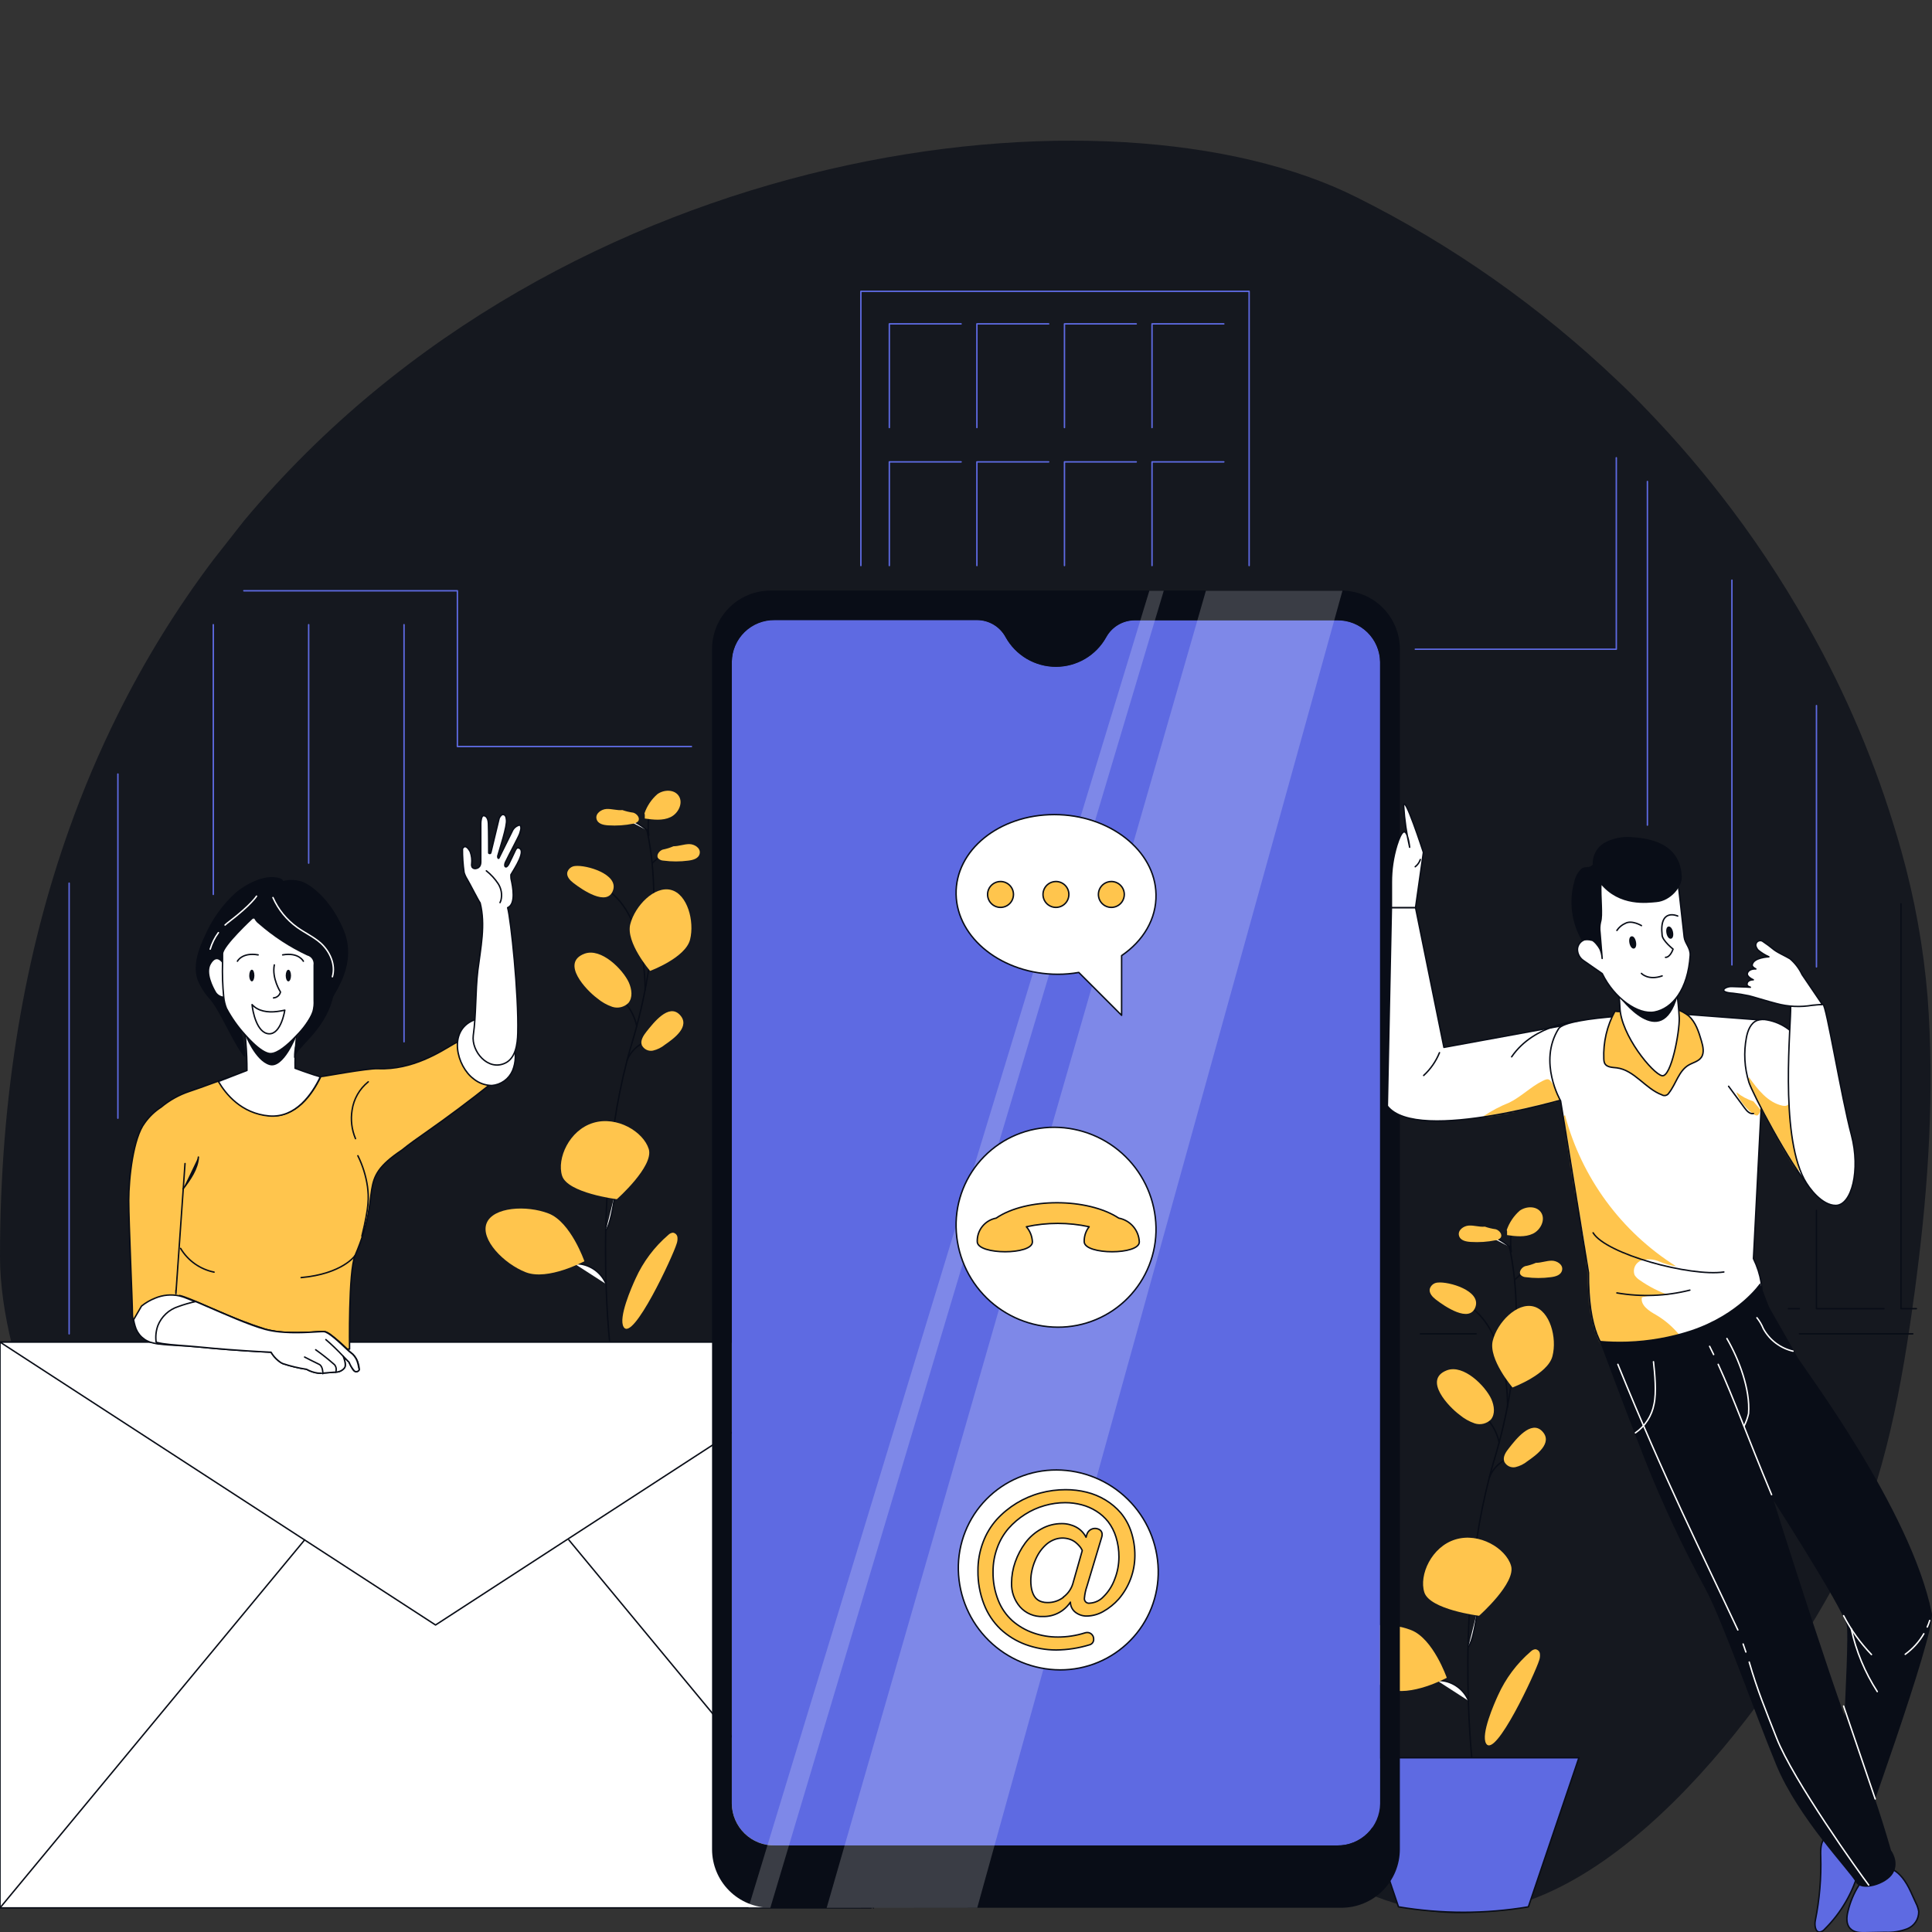 <?xml version="1.0" encoding="UTF-8"?>
<svg xmlns="http://www.w3.org/2000/svg" width="1346" height="1346" viewBox="0 0 1346 1346" fill="none">
  <rect x="0" y="0" width="1346" height="1346" fill="#333333" stroke="none"/>
  <g clip-path="url(#clip0_716_376)">
    <path opacity="0.7" d="M169.909 362.903C392.568 96.219 774.839 51.832 945.257 137.494C1011.47 170.522 1072.73 213.606 1127.05 265.367C1134.17 272.057 1141.09 278.936 1147.8 286.005C1168.77 307.745 1188.43 330.836 1206.68 355.143C1228.55 384.221 1248.28 415.017 1265.69 447.26C1290.64 493.144 1310.4 541.943 1324.57 592.661C1333.95 625.939 1340.11 660.13 1342.94 694.712C1347.8 759.636 1343.58 825.162 1335.28 889.55C1334.52 895.704 1333.69 901.859 1332.8 908.013C1332.58 909.719 1332.36 911.358 1332.1 913.131C1322.98 977.252 1310.08 1041.94 1281.26 1097.87C1249.8 1158.98 1140.05 1328.53 1021.01 1332.91C959.271 1335.22 904.742 1292.77 848.783 1262.67C759.809 1214.9 659.109 1205.54 560.92 1202.76C462.73 1199.99 363.333 1202.96 267.654 1177.34C171.975 1151.72 78.17 1092.88 29.266 995.08C12.647 961.832 0.032 913.934 0 875.602C0 762.512 17.541 663.605 48.173 577.676C57.901 550.276 69.246 523.543 82.142 497.634C101.033 459.642 123.29 423.614 148.619 390.03L169.909 362.903Z" fill="#090D17"></path>
    <path d="M1051.58 868.263V868.612C1051.58 869.184 1051.71 869.788 1051.96 870.423C1053.38 877.386 1054.44 884.417 1055.14 891.489C1055.74 897.558 1056.22 904.485 1056.35 912.206C1056.65 930.05 1055.43 947.886 1052.69 965.522C1051.99 970.161 1051.17 975.054 1050.18 979.947C1048.63 988.018 1046.72 996.47 1044.37 1005.21C1043.32 1009.27 1042.11 1013.44 1040.84 1017.63L1039.35 1022.75C1038.78 1024.81 1038.2 1026.88 1037.66 1029.1C1034.01 1043.22 1031.1 1057.51 1028.93 1071.93C1026.23 1089.88 1024.54 1107.71 1023.62 1124.58C1022.38 1147.08 1022.44 1167.86 1022.98 1184.95C1022.97 1185.24 1022.97 1185.52 1022.98 1185.81C1023.56 1203.19 1024.64 1216.82 1025.37 1224.57C1025.78 1229.12 1026.07 1231.69 1026.1 1231.85" stroke="#090D17" stroke-linecap="round" stroke-linejoin="round"></path>
    <path d="M1051.68 868.705C1046.92 864.477 1041.19 861.497 1035 860.03Z" fill="white"></path>
    <path d="M1051.68 868.705C1046.92 864.477 1041.19 861.497 1035 860.03" stroke="#090D17" stroke-linecap="round" stroke-linejoin="round"></path>
    <path d="M1055.24 891.583L1063.69 883.926" stroke="#090D17" stroke-linecap="round" stroke-linejoin="round"></path>
    <path d="M1044.46 1005.24C1044.02 1003.01 1043.36 1000.83 1042.49 998.724C1041.24 995.641 1039.54 992.761 1037.44 990.177C1035.88 988.236 1034.1 986.477 1032.14 984.935" stroke="#090D17" stroke-linecap="round" stroke-linejoin="round"></path>
    <path d="M1037.7 1029.07C1038.89 1026.1 1040.69 1023.41 1042.97 1021.17C1045.25 1018.92 1047.96 1017.16 1050.95 1016.01" stroke="#090D17" stroke-linecap="round" stroke-linejoin="round"></path>
    <path d="M1023.02 1147.27C1025.85 1143.83 1027.97 1130.84 1029.12 1123.85C1029.4 1122.2 1029.63 1120.67 1029.85 1119.75" fill="white"></path>
    <path d="M1023.02 1147.27C1025.85 1143.83 1027.97 1130.84 1029.12 1123.85C1029.4 1122.2 1029.63 1120.67 1029.85 1119.75" stroke="#090D17" stroke-linecap="round" stroke-linejoin="round"></path>
    <path d="M1001.25 1170.84C1002.19 1170.75 1003.14 1170.75 1004.08 1170.84C1008.24 1171.25 1012.22 1172.78 1015.57 1175.27C1018.93 1177.76 1021.55 1181.12 1023.15 1184.98" fill="white"></path>
    <path d="M1001.25 1170.84C1002.19 1170.75 1003.14 1170.75 1004.08 1170.84C1008.24 1171.25 1012.22 1172.78 1015.57 1175.27C1018.93 1177.76 1021.55 1181.12 1023.15 1184.98" stroke="#090D17" stroke-linecap="round" stroke-linejoin="round"></path>
    <path d="M1050.28 980.199C1050.28 980.199 1051.77 928.63 1023.46 909.915" stroke="#090D17" stroke-linecap="round" stroke-linejoin="round"></path>
    <path d="M1052.7 1090.74C1056.41 1102.78 1030.45 1125.69 1030.45 1125.69C1030.45 1125.69 996.17 1121.4 992.325 1109.39C988.48 1097.38 997.282 1077.62 1013.93 1072.54C1030.58 1067.45 1049.1 1078.7 1052.7 1090.74Z" fill="#FFC54D"></path>
    <path d="M1081.58 944.803C1078.4 957.513 1053.74 966.632 1053.74 966.632C1053.74 966.632 1036.81 946.837 1039.98 934.064C1043.16 921.291 1056.86 907.247 1068.36 910.202C1079.86 913.157 1084.88 932.03 1081.58 944.803Z" fill="#FFC54D"></path>
    <path d="M983.109 1135.67C998.519 1141.64 1007.96 1168.9 1007.96 1168.9C1007.96 1168.9 982.537 1182.6 967.158 1176.59C951.78 1170.59 935.385 1153.68 939.833 1142.4C944.281 1131.12 967.698 1129.54 983.109 1135.67Z" fill="#FFC54D"></path>
    <path d="M1016.89 985.696C1020 988.319 1023.58 990.344 1027.43 991.67C1029.37 992.296 1031.44 992.378 1033.42 991.907C1035.39 991.437 1037.21 990.431 1038.65 989.001C1041.83 985.22 1041.07 979.468 1039 974.734C1034.87 965.679 1019.68 950.268 1008.02 954.685C991.18 961.135 1009.39 980.199 1016.89 985.696Z" fill="#FFC54D"></path>
    <path d="M1051.36 1008.8C1049.13 1011.53 1046.78 1014.99 1048.02 1018.33C1048.71 1019.73 1049.85 1020.86 1051.25 1021.55C1052.65 1022.24 1054.24 1022.45 1055.78 1022.14C1058.82 1021.42 1061.67 1020.02 1064.1 1018.04C1070.04 1013.91 1082.24 1005.33 1074.46 997.168C1066.67 989.002 1055.87 1003.05 1051.36 1008.8Z" fill="#FFC54D"></path>
    <path d="M1001.63 893.552C1000.35 893.627 999.124 894.102 998.127 894.912C997.129 895.722 996.411 896.824 996.074 898.064C995.565 901.019 998.012 903.592 1000.36 905.404C1006.27 909.979 1024.03 922.244 1027.97 910.392C1031.72 899.208 1009.45 892.694 1001.63 893.552Z" fill="#FFC54D"></path>
    <path d="M1034.33 854.596C1030.68 854.946 1027.02 853.611 1023.34 853.834C1019.65 854.056 1015.61 857.011 1016.41 860.633C1017.2 864.255 1021.3 865.05 1024.67 865.241C1030.47 865.613 1036.29 865.217 1041.99 864.065C1043.34 863.937 1044.59 863.301 1045.48 862.286C1046.98 860.093 1044.62 857.17 1042.08 856.407C1039.47 856.06 1036.91 855.443 1034.42 854.564L1034.33 854.596Z" fill="#FFC54D"></path>
    <path d="M1070.11 879.793C1073.76 879.793 1077.32 878.332 1081 878.3C1084.69 878.268 1088.95 880.969 1088.34 884.655C1087.74 888.341 1083.8 889.389 1080.43 889.802C1074.67 890.565 1068.84 890.565 1063.08 889.802C1061.72 889.771 1060.42 889.213 1059.46 888.245C1057.84 886.18 1060 883.098 1062.45 882.145C1065.04 881.661 1067.57 880.883 1069.98 879.825L1070.11 879.793Z" fill="#FFC54D"></path>
    <path d="M1066.48 1150.57C1067.33 1149.69 1068.45 1149.14 1069.66 1149.01C1070.48 1149.09 1071.24 1149.45 1071.82 1150.03C1072.4 1150.61 1072.76 1151.37 1072.84 1152.19C1073.01 1153.76 1072.82 1155.35 1072.27 1156.83C1069.76 1165.19 1041.8 1225.52 1035.35 1214.69C1031.56 1208.34 1040.91 1187.08 1043.67 1181.07C1048.95 1169.36 1056.73 1158.94 1066.48 1150.57Z" fill="#FFC54D"></path>
    <path d="M1052.85 872.169C1052.85 872.169 1051.17 857.521 1054.69 856.282" stroke="#090D17" stroke-linecap="round" stroke-linejoin="round"></path>
    <path d="M1049.74 856.886C1051.54 851.713 1054.65 847.094 1058.76 843.477C1063.18 840.3 1070.26 840.046 1073.47 844.462C1077.06 849.387 1073.47 856.854 1067.98 859.491C1062.48 862.128 1056 861.334 1049.96 860.476C1049.96 859.586 1049.96 858.697 1049.96 857.807L1049.74 856.886Z" fill="#FFC54D"></path>
    <path d="M1064.8 1328.47C1034.85 1333.52 1004.26 1333.52 974.308 1328.47L939.103 1224.6H1100.01L1064.8 1328.47Z" fill="#5E6AE2" stroke="#090D17" stroke-linecap="round" stroke-linejoin="round"></path>
    <path d="M450.74 578.038V578.388C450.867 578.96 450.994 579.563 451.121 580.199C452.561 587.158 453.621 594.19 454.299 601.265C454.903 607.334 455.347 614.26 455.506 621.981C455.832 639.78 454.642 657.574 451.948 675.17C451.249 679.809 450.422 684.703 449.437 689.596C447.881 697.666 445.942 706.118 443.623 714.856C442.543 718.923 441.367 723.085 440.096 727.279C439.588 728.995 439.079 730.679 438.603 732.395C438.126 734.111 437.427 736.525 436.887 738.75C433.237 752.866 430.321 767.162 428.149 781.581C425.448 799.533 423.796 817.358 422.875 834.23C421.635 856.726 421.667 877.506 422.239 894.6V895.458C422.843 912.838 423.891 926.469 424.654 934.253C425.035 938.765 425.353 941.339 425.353 941.498" stroke="#090D17" stroke-linecap="round" stroke-linejoin="round"></path>
    <path d="M450.805 578.484C448.525 576.488 446.032 574.751 443.37 573.305C440.435 571.758 437.318 570.584 434.092 569.81" fill="white"></path>
    <path d="M450.805 578.484C448.525 576.488 446.032 574.751 443.37 573.305C440.435 571.758 437.318 570.584 434.092 569.81" stroke="#090D17" stroke-linecap="round" stroke-linejoin="round"></path>
    <path d="M454.363 601.363L462.846 593.705" stroke="#090D17" stroke-linecap="round" stroke-linejoin="round"></path>
    <path d="M443.624 715.017C443.17 712.786 442.5 710.605 441.622 708.504C440.369 705.421 438.667 702.54 436.57 699.957C435.004 698.015 433.224 696.256 431.264 694.714" stroke="#090D17" stroke-linecap="round" stroke-linejoin="round"></path>
    <path d="M436.854 738.719C438.04 735.75 439.826 733.057 442.101 730.81C444.375 728.563 447.089 726.81 450.072 725.66" stroke="#090D17" stroke-linecap="round" stroke-linejoin="round"></path>
    <path d="M422.144 857.044C424.972 853.613 427.132 840.617 428.276 833.627C428.531 831.975 428.785 830.45 428.975 829.528" fill="white"></path>
    <path d="M422.144 857.044C424.972 853.613 427.132 840.617 428.276 833.627C428.531 831.975 428.785 830.45 428.975 829.528" stroke="#090D17" stroke-linecap="round" stroke-linejoin="round"></path>
    <path d="M400.378 880.494C401.329 880.399 402.287 880.399 403.238 880.494C407.397 880.909 411.365 882.443 414.722 884.932C418.079 887.422 420.698 890.774 422.302 894.634" fill="white"></path>
    <path d="M400.378 880.494C401.329 880.399 402.287 880.399 403.238 880.494C407.397 880.909 411.365 882.443 414.722 884.932C418.079 887.422 420.698 890.774 422.302 894.634" stroke="#090D17" stroke-linecap="round" stroke-linejoin="round"></path>
    <path d="M449.406 689.851C449.406 689.851 450.932 638.282 422.589 619.567" stroke="#090D17" stroke-linecap="round" stroke-linejoin="round"></path>
    <path d="M451.98 800.519C455.666 812.561 429.739 835.47 429.739 835.47C429.739 835.47 395.423 831.18 391.61 819.17C387.797 807.159 396.599 787.396 413.216 782.312C429.834 777.229 448.263 788.508 451.98 800.519Z" fill="#FFC54D"></path>
    <path d="M480.767 654.584C477.589 667.293 452.933 676.412 452.933 676.412C452.933 676.412 435.807 656.617 439.111 643.844C442.416 631.071 455.951 617.027 467.453 619.982C478.956 622.937 483.944 641.811 480.767 654.584Z" fill="#FFC54D"></path>
    <path d="M382.268 845.448C397.679 851.453 407.147 878.683 407.147 878.683C407.147 878.683 381.728 892.378 366.318 886.373C350.908 880.368 334.544 863.464 339.024 852.184C343.504 840.904 366.826 839.443 382.268 845.448Z" fill="#FFC54D"></path>
    <path d="M416.043 695.475C419.151 698.097 422.717 700.122 426.56 701.449C428.495 702.075 430.564 702.157 432.543 701.687C434.521 701.216 436.331 700.21 437.777 698.78C440.954 694.999 440.191 689.248 438.126 684.514C433.995 675.458 418.839 660.048 407.147 664.464C390.338 670.851 408.513 689.915 416.043 695.475Z" fill="#FFC54D"></path>
    <path d="M450.486 718.607C448.293 721.34 445.942 724.962 447.15 728.139C447.841 729.541 448.976 730.675 450.378 731.364C451.78 732.054 453.371 732.26 454.902 731.952C457.952 731.235 460.799 729.833 463.227 727.853C469.169 723.755 481.37 715.144 473.585 706.978C465.801 698.812 455.157 712.824 450.486 718.607Z" fill="#FFC54D"></path>
    <path d="M400.761 603.331C399.48 603.411 398.256 603.888 397.259 604.697C396.262 605.506 395.543 606.606 395.201 607.843C394.693 610.798 397.139 613.372 399.522 615.183C405.432 619.758 423.162 632.023 427.134 620.171C430.851 608.987 408.609 602.473 400.761 603.331Z" fill="#FFC54D"></path>
    <path d="M433.456 564.376C429.802 564.725 426.148 563.391 422.494 563.613C418.84 563.835 414.741 566.79 415.567 570.413C416.393 574.035 420.429 574.829 423.828 575.02C429.617 575.392 435.429 574.997 441.113 573.844C442.472 573.718 443.731 573.082 444.64 572.065C446.102 569.872 443.751 566.949 441.24 566.187C438.62 565.841 436.044 565.223 433.551 564.344L433.456 564.376Z" fill="#FFC54D"></path>
    <path d="M469.233 589.573C472.919 589.573 476.478 588.111 480.132 588.079C483.786 588.048 488.075 590.748 487.503 594.434C486.931 598.12 482.928 599.168 479.56 599.582C473.802 600.344 467.969 600.344 462.211 599.582C460.848 599.55 459.55 598.992 458.589 598.025C456.969 595.959 459.129 592.877 461.608 591.924C464.196 591.431 466.721 590.653 469.138 589.605L469.233 589.573Z" fill="#FFC54D"></path>
    <path d="M465.611 860.349C466.456 859.475 467.58 858.924 468.788 858.792C469.598 858.887 470.352 859.252 470.929 859.828C471.506 860.405 471.871 861.159 471.965 861.969C472.13 863.542 471.923 865.13 471.362 866.608C468.883 874.965 440.891 935.303 434.472 924.468C430.66 918.113 440.001 896.857 442.765 890.852C448.05 879.131 455.849 868.717 465.611 860.349Z" fill="#FFC54D"></path>
    <path d="M451.979 582.01C451.979 582.01 450.295 567.362 453.853 566.123" stroke="#090D17" stroke-linecap="round" stroke-linejoin="round"></path>
    <path d="M448.993 566.665C450.771 561.48 453.884 556.856 458.017 553.256C462.433 550.079 469.487 549.825 472.696 554.241C476.287 559.166 472.696 566.633 467.199 569.27C461.703 571.908 455.253 571.113 449.216 570.255C449.216 569.366 449.216 568.476 449.216 567.586L448.993 566.665Z" fill="#FFC54D"></path>
    <path d="M48.166 929.266V615.31" stroke="#5E6AE2" stroke-linecap="round" stroke-linejoin="round"></path>
    <path d="M1028.39 929.265H989.59" stroke="#090D17" stroke-linecap="round" stroke-linejoin="round"></path>
    <path d="M1332.62 929.265H1253.6" stroke="#090D17" stroke-linecap="round" stroke-linejoin="round"></path>
    <path d="M986.031 452.309H1126.06V318.923" stroke="#5E6AE2" stroke-linecap="round" stroke-linejoin="round"></path>
    <path d="M169.892 411.576H318.657V520.083H481.72" stroke="#5E6AE2" stroke-linecap="round" stroke-linejoin="round"></path>
    <path d="M82.132 779.038V539.273" stroke="#5E6AE2" stroke-linecap="round" stroke-linejoin="round"></path>
    <path d="M148.603 435.215V623.125" stroke="#5E6AE2" stroke-linecap="round" stroke-linejoin="round"></path>
    <path d="M215.042 435.215V601.328" stroke="#5E6AE2" stroke-linecap="round" stroke-linejoin="round"></path>
    <path d="M281.482 435.215V725.786" stroke="#5E6AE2" stroke-linecap="round" stroke-linejoin="round"></path>
    <path d="M599.759 394.005V202.949H870.249V394.005" stroke="#5E6AE2" stroke-linecap="round" stroke-linejoin="round"></path>
    <path d="M619.584 297.855V225.634H669.596" stroke="#5E6AE2" stroke-linecap="round" stroke-linejoin="round"></path>
    <path d="M680.59 297.855V225.634H730.602" stroke="#5E6AE2" stroke-linecap="round" stroke-linejoin="round"></path>
    <path d="M741.597 297.855V225.634H791.609" stroke="#5E6AE2" stroke-linecap="round" stroke-linejoin="round"></path>
    <path d="M802.602 297.855V225.634H852.613" stroke="#5E6AE2" stroke-linecap="round" stroke-linejoin="round"></path>
    <path d="M619.584 394.005V321.783H669.596" stroke="#5E6AE2" stroke-linecap="round" stroke-linejoin="round"></path>
    <path d="M680.59 394.005V321.783H730.602" stroke="#5E6AE2" stroke-linecap="round" stroke-linejoin="round"></path>
    <path d="M741.597 394.005V321.783H791.609" stroke="#5E6AE2" stroke-linecap="round" stroke-linejoin="round"></path>
    <path d="M802.602 394.005V321.783H852.613" stroke="#5E6AE2" stroke-linecap="round" stroke-linejoin="round"></path>
    <path d="M1147.73 335.446V574.861" stroke="#5E6AE2" stroke-linecap="round" stroke-linejoin="round"></path>
    <path d="M1245.94 911.727H1253.6" stroke="#090D17" stroke-linecap="round" stroke-linejoin="round"></path>
    <path d="M1206.6 404.203V672.246" stroke="#5E6AE2" stroke-linecap="round" stroke-linejoin="round"></path>
    <path d="M1265.51 843.285V911.726H1312.51" stroke="#090D17" stroke-linecap="round" stroke-linejoin="round"></path>
    <path d="M1265.51 491.581V673.613" stroke="#5E6AE2" stroke-linecap="round" stroke-linejoin="round"></path>
    <path d="M1324.39 629.7V911.724H1335.1" stroke="#090D17" stroke-linecap="round" stroke-linejoin="round"></path>
    <path d="M606.878 935.017H0V1329.2H606.878V935.017Z" fill="white" stroke="#090D17" stroke-linecap="round" stroke-linejoin="round"></path>
    <path d="M0 935.017L303.439 1132.11L606.878 935.017H0Z" fill="white" stroke="#090D17" stroke-linecap="round" stroke-linejoin="round"></path>
    <path d="M212.217 1072.85L0 1329.2" stroke="#090D17" stroke-linecap="round" stroke-linejoin="round"></path>
    <path d="M396.314 1072.85L608.531 1329.2" stroke="#090D17" stroke-linecap="round" stroke-linejoin="round"></path>
    <path d="M931.638 432.041H790.562C786.499 432.046 782.511 433.139 779.014 435.206C775.516 437.274 772.635 440.24 770.672 443.798C767.205 450.054 762.127 455.269 755.964 458.9C749.801 462.531 742.778 464.446 735.625 464.446C728.473 464.446 721.45 462.531 715.287 458.9C709.124 455.269 704.046 450.054 700.579 443.798C698.631 440.194 695.746 437.185 692.227 435.087C688.709 432.99 684.689 431.882 680.593 431.882H539.677C535.809 431.832 531.969 432.544 528.376 433.978C524.783 435.412 521.508 437.539 518.737 440.239C515.967 442.939 513.755 446.158 512.229 449.712C510.702 453.267 509.891 457.087 509.841 460.955V1256.63C509.95 1264.44 513.153 1271.89 518.746 1277.34C524.34 1282.79 531.867 1285.8 539.677 1285.71H931.638C939.45 1285.8 946.981 1282.79 952.579 1277.34C958.178 1271.89 961.388 1264.45 961.505 1256.63V461.114C961.396 453.299 958.189 445.847 952.589 440.396C946.988 434.944 939.453 431.939 931.638 432.041Z" fill="#5E6AE2"></path>
    <path d="M975.263 452.31C975.279 446.95 974.238 441.64 972.199 436.683C970.159 431.726 967.161 427.221 963.377 423.425C959.593 419.629 955.097 416.617 950.146 414.562C945.196 412.507 939.889 411.449 934.529 411.449H536.817C531.469 411.445 526.173 412.495 521.231 414.538C516.289 416.582 511.799 419.579 508.016 423.359C504.233 427.139 501.232 431.628 499.184 436.568C497.137 441.508 496.083 446.804 496.083 452.151V1288.4C496.083 1299.2 500.371 1309.55 508.004 1317.19C515.637 1324.82 525.99 1329.11 536.785 1329.11H934.529C945.327 1329.11 955.683 1324.82 963.321 1317.19C970.959 1309.55 975.254 1299.2 975.263 1288.4V452.31ZM961.505 1256.63C961.387 1264.44 958.178 1271.89 952.579 1277.34C946.981 1282.79 939.45 1285.8 931.637 1285.7H539.677C531.867 1285.8 524.34 1282.79 518.746 1277.34C513.152 1271.89 509.95 1264.44 509.841 1256.63V461.112C509.891 457.244 510.702 453.423 512.228 449.869C513.755 446.314 515.966 443.095 518.737 440.395C521.507 437.695 524.783 435.568 528.376 434.134C531.968 432.7 535.808 431.988 539.677 432.039H680.657C684.749 432.037 688.765 433.145 692.278 435.242C695.791 437.34 698.671 440.351 700.611 443.954C704.077 450.21 709.156 455.425 715.319 459.056C721.481 462.687 728.504 464.602 735.657 464.602C742.81 464.602 749.832 462.687 755.995 459.056C762.158 455.425 767.237 450.21 770.703 443.954C772.662 440.392 775.541 437.422 779.04 435.354C782.539 433.286 786.529 432.196 790.594 432.197H931.669C935.537 432.147 939.377 432.859 942.97 434.293C946.563 435.727 949.838 437.854 952.609 440.554C955.379 443.254 957.591 446.473 959.117 450.027C960.644 453.582 961.455 457.402 961.505 461.27V1256.63Z" fill="#090D17"></path>
    <path opacity="0.2" d="M840.129 411.576L575.93 1329.17L680.847 1329.07L935.259 411.576H840.129Z" fill="white"></path>
    <path opacity="0.2" d="M800.73 411.576L521.407 1329.2L536.69 1329.11L810.771 411.576H800.73Z" fill="white"></path>
    <path d="M806.925 1093.73C807.12 1102.82 805.493 1111.87 802.14 1120.32C798.786 1128.78 793.775 1136.48 787.4 1142.97C781.025 1149.46 773.416 1154.61 765.02 1158.12C756.625 1161.62 747.613 1163.41 738.516 1163.38C719.953 1163.31 702.154 1155.98 688.916 1142.97C675.678 1129.96 668.05 1112.29 667.661 1093.73C667.47 1084.64 669.1 1075.6 672.455 1067.14C675.81 1058.69 680.822 1050.99 687.197 1044.51C693.571 1038.02 701.179 1032.87 709.572 1029.37C717.966 1025.87 726.975 1024.08 736.069 1024.11C754.629 1024.17 772.429 1031.49 785.667 1044.5C798.906 1057.51 806.535 1075.17 806.925 1093.73Z" fill="white" stroke="#090D17" stroke-linecap="round" stroke-linejoin="round"></path>
    <path d="M714.464 1145.71C707.997 1143.32 702.068 1139.67 697.021 1134.97C691.932 1130.08 687.993 1124.12 685.487 1117.53C682.631 1110.13 681.218 1102.26 681.324 1094.33C681.285 1087.57 682.48 1080.86 684.851 1074.54C687.007 1068.69 690.24 1063.3 694.383 1058.65C702.551 1049.71 713.101 1043.3 724.791 1040.16C730.53 1038.61 736.449 1037.83 742.394 1037.84C747.329 1037.81 752.249 1038.4 757.041 1039.58C761.666 1040.72 766.09 1042.55 770.164 1045.02C774.197 1047.44 777.813 1050.5 780.872 1054.07C784.059 1057.93 786.495 1062.35 788.052 1067.1C789.834 1072.52 790.714 1078.2 790.658 1083.91C790.591 1094.94 786.617 1105.59 779.442 1113.97C776.356 1117.46 772.704 1120.42 768.639 1122.7C765.133 1124.72 761.177 1125.81 757.137 1125.88C754.347 1125.92 751.622 1125.04 749.384 1123.37C748.26 1122.54 747.345 1121.46 746.711 1120.21C746.077 1118.97 745.741 1117.59 745.73 1116.19C743.645 1119.36 740.784 1121.94 737.42 1123.69C734.055 1125.45 730.298 1126.31 726.507 1126.2C723.524 1126.33 720.549 1125.8 717.8 1124.63C715.051 1123.47 712.598 1121.7 710.62 1119.46C706.653 1114.85 704.556 1108.92 704.742 1102.85C704.768 1097.84 705.638 1092.88 707.315 1088.17C708.985 1083.42 711.352 1078.94 714.337 1074.88C717.313 1070.9 721.104 1067.6 725.458 1065.19C729.81 1062.74 734.727 1061.46 739.725 1061.48C743.199 1061.44 746.628 1062.27 749.702 1063.89C752.686 1065.48 755.105 1067.96 756.628 1070.98L757.264 1068.85C757.77 1067.36 758.848 1066.13 760.26 1065.43C761.672 1064.73 763.302 1064.63 764.794 1065.13C765.371 1065.33 765.917 1065.6 766.414 1065.96C766.888 1066.33 767.265 1066.82 767.514 1067.37C767.762 1067.92 767.876 1068.53 767.844 1069.13C767.845 1069.73 767.749 1070.32 767.558 1070.88L757.264 1105.13C756.356 1107.74 755.769 1110.45 755.516 1113.2C755.421 1113.72 755.454 1114.25 755.613 1114.74C755.771 1115.24 756.049 1115.69 756.423 1116.06C756.797 1116.42 757.254 1116.69 757.756 1116.83C758.257 1116.98 758.786 1117 759.297 1116.89C762.94 1116.66 766.354 1115.03 768.829 1112.35C772.262 1108.95 774.899 1104.84 776.55 1100.3C778.522 1095.35 779.536 1090.07 779.537 1084.73C779.579 1080.04 778.893 1075.37 777.504 1070.88C776.336 1067.01 774.485 1063.39 772.038 1060.17C769.722 1057.25 766.916 1054.74 763.745 1052.77C760.585 1050.78 757.133 1049.29 753.514 1048.35C749.802 1047.38 745.978 1046.89 742.139 1046.89C737.27 1046.9 732.426 1047.58 727.746 1048.93C722.926 1050.29 718.334 1052.36 714.115 1055.06C709.862 1057.74 706.01 1061.02 702.676 1064.78C699.242 1068.75 696.571 1073.31 694.796 1078.25C692.801 1083.63 691.799 1089.33 691.841 1095.06C691.737 1101.85 692.968 1108.6 695.464 1114.92C697.616 1120.39 701.01 1125.28 705.377 1129.22C709.597 1132.88 714.469 1135.72 719.739 1137.57C725.299 1139.54 731.158 1140.53 737.056 1140.5C743.359 1140.5 749.625 1139.54 755.643 1137.67C756.244 1137.45 756.879 1137.35 757.518 1137.35C758.114 1137.34 758.705 1137.46 759.253 1137.7C759.8 1137.93 760.292 1138.28 760.695 1138.72C761.101 1139.14 761.419 1139.64 761.631 1140.18C761.844 1140.73 761.947 1141.31 761.934 1141.9C762.011 1142.82 761.75 1143.74 761.202 1144.49C760.653 1145.23 759.852 1145.76 758.948 1145.96C751.449 1148.26 743.658 1149.45 735.816 1149.52C728.531 1149.51 721.303 1148.22 714.464 1145.71ZM740.71 1112.76C743.851 1110.5 746.18 1107.29 747.35 1103.61L753.991 1080.25L753.546 1079.3C753.133 1078.54 752.632 1077.82 752.053 1077.17C751.256 1076.25 750.385 1075.4 749.447 1074.63C748.257 1073.68 746.914 1072.94 745.476 1072.44C741.715 1071.13 737.599 1071.27 733.942 1072.85C731.938 1073.7 730.099 1074.89 728.508 1076.38C726.855 1077.92 725.384 1079.65 724.124 1081.53C722.862 1083.48 721.797 1085.56 720.946 1087.72C720.053 1089.89 719.362 1092.13 718.881 1094.43C718.401 1096.61 718.156 1098.83 718.15 1101.07C718.122 1102.5 718.207 1103.93 718.404 1105.36C718.551 1106.62 718.828 1107.87 719.23 1109.07C719.579 1110.2 720.081 1111.27 720.724 1112.25C721.299 1113.14 722.031 1113.91 722.884 1114.54C723.794 1115.2 724.817 1115.68 725.903 1115.97C727.171 1116.34 728.49 1116.51 729.811 1116.48C733.786 1116.53 737.665 1115.25 740.837 1112.85L740.71 1112.76Z" fill="#FFC54D" stroke="#090D17" stroke-linecap="round" stroke-linejoin="round"></path>
    <path d="M805.369 855.011C805.559 864.104 803.929 873.143 800.574 881.596C797.219 890.049 792.207 897.746 785.832 904.233C779.458 910.72 771.85 915.866 763.457 919.368C755.063 922.871 746.054 924.659 736.96 924.627C718.4 924.565 700.601 917.249 687.362 904.242C674.123 891.234 666.494 873.566 666.104 855.011C665.905 845.914 667.529 836.87 670.88 828.411C674.232 819.952 679.244 812.25 685.619 805.759C691.995 799.268 699.606 794.119 708.003 790.616C716.401 787.113 725.414 785.327 734.513 785.363C753.075 785.433 770.875 792.756 784.113 805.769C797.351 818.781 804.979 836.452 805.369 855.011Z" fill="white" stroke="#090D17" stroke-linecap="round" stroke-linejoin="round"></path>
    <path d="M779.441 848.654C757.612 834.356 714.813 834.356 694.001 848.654C690.195 849.368 686.772 851.426 684.357 854.453C681.942 857.481 680.696 861.275 680.847 865.145C681.164 874.391 719.579 874.391 719.261 865.145C719.074 861.279 717.597 857.588 715.067 854.659C729.474 851.546 744.38 851.546 758.788 854.659C756.443 857.64 755.227 861.354 755.356 865.145C755.674 874.391 794.088 874.391 793.739 865.145C793.558 861.188 792.049 857.408 789.454 854.416C786.859 851.424 783.331 849.394 779.441 848.654Z" fill="#FFC54D" stroke="#090D17" stroke-linecap="round" stroke-linejoin="round"></path>
    <path d="M805.369 623.126C805.75 640.252 796.409 655.566 781.411 665.766V707.358L751.576 677.49C746.752 678.353 741.86 678.778 736.96 678.761C698.514 678.761 666.772 653.851 666.104 623.126C665.437 592.4 696.035 567.521 734.513 567.521C772.991 567.521 804.86 592.559 805.369 623.126Z" fill="white" stroke="#090D17" stroke-linecap="round" stroke-linejoin="round"></path>
    <path d="M706.076 623.126C706.082 624.912 705.558 626.66 704.57 628.148C703.583 629.636 702.176 630.797 700.527 631.485C698.879 632.173 697.064 632.356 695.311 632.012C693.559 631.667 691.948 630.81 690.683 629.55C689.417 628.289 688.555 626.681 688.204 624.93C687.853 623.178 688.03 621.362 688.712 619.712C689.394 618.061 690.551 616.65 692.035 615.657C693.52 614.664 695.266 614.134 697.052 614.134C699.44 614.134 701.73 615.08 703.422 616.766C705.113 618.451 706.067 620.738 706.076 623.126Z" fill="#FFC54D" stroke="#090D17" stroke-linecap="round" stroke-linejoin="round"></path>
    <path d="M744.681 623.126C744.687 624.912 744.163 626.66 743.175 628.148C742.188 629.636 740.781 630.797 739.132 631.485C737.484 632.173 735.669 632.356 733.916 632.012C732.164 631.667 730.553 630.81 729.288 629.55C728.022 628.289 727.16 626.681 726.809 624.93C726.458 623.178 726.635 621.362 727.317 619.712C727.999 618.061 729.156 616.65 730.64 615.657C732.125 614.664 733.871 614.134 735.657 614.134C738.045 614.134 740.335 615.08 742.027 616.766C743.718 618.451 744.672 620.738 744.681 623.126Z" fill="#FFC54D" stroke="#090D17" stroke-linecap="round" stroke-linejoin="round"></path>
    <path d="M783.285 623.126C783.291 624.912 782.768 626.66 781.78 628.148C780.792 629.636 779.385 630.797 777.737 631.485C776.088 632.173 774.273 632.356 772.521 632.012C770.768 631.667 769.157 630.81 767.892 629.55C766.627 628.289 765.764 626.681 765.414 624.93C765.063 623.178 765.24 621.362 765.922 619.712C766.604 618.061 767.76 616.65 769.245 615.657C770.729 614.664 772.475 614.134 774.261 614.134C776.649 614.134 778.94 615.08 780.631 616.766C782.322 618.451 783.277 620.738 783.285 623.126Z" fill="#FFC54D" stroke="#090D17" stroke-linecap="round" stroke-linejoin="round"></path>
    <path d="M346.682 749.933C345.554 752.032 343.928 753.821 341.947 755.144C327.289 766.837 312.292 778.053 296.956 788.793C291.332 792.733 285.486 796.8 280.052 801.216C247.389 823.077 267.343 828.414 247.389 874.677C242.686 885.734 243.544 939.909 243.544 939.909H241.924C238.099 936.134 234.034 932.61 229.754 929.36C229.163 928.961 228.548 928.601 227.912 928.279C227.315 927.972 226.67 927.768 226.005 927.676C222.828 927.485 210.722 928.947 198.489 928.152L195.312 927.898C193.532 927.707 191.785 927.485 190.037 927.167C188.29 926.849 186.606 926.5 184.985 926.055C173.376 922.333 161.993 917.941 150.892 912.901L145.363 910.518L142.631 909.342L140.153 908.262L138.373 907.499L136.657 906.769C133.766 905.561 131.065 904.449 128.587 903.591C127.451 903.184 126.295 902.834 125.124 902.543C125.124 905.148 124.71 907.817 124.361 910.422C122.836 922.846 119.436 934.316 113.367 935.841C113.242 935.874 113.111 935.874 112.986 935.841C112.451 935.941 111.909 935.995 111.365 936H110.889C109.544 935.973 108.214 935.726 106.949 935.269C101.441 932.919 96.94 928.699 94.239 923.354C93.033 921.101 92.359 918.601 92.269 916.046C92.269 906.8 89.696 852.245 89.696 836.358C89.696 820.471 92.873 792.669 100.785 782.343C103.877 777.964 107.782 774.221 112.287 771.317C118.084 766.485 124.733 762.778 131.891 760.387C140.343 757.623 159.249 750.569 172.435 745.58L152.512 753.27C157.565 761.912 168.399 775.511 187.94 777.259C206.305 778.816 217.68 762.198 223.495 750.06C224.003 750.251 255.968 744.182 263.371 744.532C287.487 745.58 307.155 732.521 316.052 727.342C318.735 725.739 321.747 724.763 324.861 724.486C327.974 724.21 331.11 724.641 334.034 725.747C336.958 726.853 339.594 728.606 341.746 730.874C343.898 733.141 345.509 735.866 346.459 738.844V739.13C347.849 742.583 347.929 746.426 346.682 749.933Z" fill="#FFC54D" stroke="#090D17" stroke-linecap="round" stroke-linejoin="round"></path>
    <path d="M223.146 750.253L221.684 749.744" stroke="#090D17" stroke-linecap="round" stroke-linejoin="round"></path>
    <path d="M250.249 953.891C250.264 954.018 250.264 954.146 250.249 954.272C250.12 954.58 249.923 954.854 249.674 955.075C249.425 955.296 249.129 955.458 248.809 955.549C248.489 955.641 248.152 955.659 247.824 955.603C247.496 955.547 247.184 955.418 246.912 955.226C245.451 954.4 243.195 949.093 243.195 949.093L240.685 946.488L239.032 944.74C239.287 945.376 241.288 950.237 240.24 952.493C240.187 952.648 240.1 952.789 239.986 952.906C239.284 953.844 238.372 954.606 237.324 955.13C236.276 955.654 235.12 955.926 233.949 955.925C232.582 955.925 228.579 956.401 225.084 956.624H224.703C223.644 956.683 222.583 956.683 221.525 956.624C218.704 956.261 215.983 955.343 213.518 953.923C207.929 953.102 202.421 951.794 197.059 950.015L196.106 949.506L195.248 948.998C194.684 948.657 194.162 948.252 193.691 947.791C191.755 946.177 190.111 944.242 188.83 942.071C188.83 942.071 175.93 941.531 158.613 940.197C152.258 939.72 145.395 939.116 138.278 938.417C127.348 937.305 118.324 937.369 111.239 936.384H110.73C109.332 936.193 108.029 935.939 106.79 935.653C103.766 935.062 100.97 933.631 98.722 931.523C96.474 929.416 94.865 926.718 94.081 923.738C93.665 922.328 93.325 920.896 93.064 919.448L98.593 909.916C101.474 907.605 104.688 905.741 108.125 904.388C113.457 902.157 119.346 901.613 124.997 902.831C126.168 903.122 127.324 903.472 128.46 903.879C130.938 904.833 133.639 905.945 136.53 907.057L138.278 907.787L140.057 908.55L142.536 909.63C156.675 915.477 173.547 923.007 184.826 926.185C188.214 927.072 191.667 927.688 195.153 928.027L198.33 928.282C210.563 929.076 222.637 927.614 225.846 927.805C229.056 927.996 236.904 935.462 241.924 940.07C243.29 941.341 244.498 942.389 245.324 943.025L245.705 943.342L245.991 943.597C247.811 945.464 249.085 947.793 249.677 950.333C249.927 951.183 250.097 952.056 250.185 952.938C250.243 953.252 250.264 953.572 250.249 953.891Z" fill="white" stroke="#090D17" stroke-linecap="round" stroke-linejoin="round"></path>
    <path d="M250.249 953.889C250.264 954.016 250.264 954.144 250.249 954.27C250.117 954.575 249.918 954.846 249.667 955.063C249.417 955.281 249.121 955.44 248.801 955.528C248.481 955.617 248.145 955.632 247.819 955.574C247.492 955.516 247.182 955.385 246.913 955.192C245.341 953.368 244.085 951.296 243.195 949.059L240.685 946.486L239.033 944.77C239.255 945.278 241.32 950.235 240.272 952.523C240.219 952.677 240.132 952.818 240.018 952.936C239.665 953.404 239.26 953.831 238.81 954.207C237.44 955.307 235.738 955.912 233.981 955.922C232.583 955.922 228.611 956.367 225.148 956.621H224.703C223.644 956.68 222.584 956.68 221.525 956.621C218.721 956.247 216.015 955.341 213.55 953.952C207.961 953.115 202.454 951.797 197.091 950.013L196.17 949.568L195.312 949.059C194.763 948.698 194.242 948.294 193.755 947.852C191.79 946.225 190.124 944.268 188.83 942.069C188.83 942.069 176.311 941.529 159.344 940.226C152.989 939.75 145.65 939.114 138.278 938.383C128.238 937.398 119.945 937.112 113.24 936.064L111.175 935.683L108.792 935.142C108.243 931.249 108.646 927.28 109.968 923.577C111.199 920.452 113.109 917.64 115.56 915.343C118.011 913.046 120.941 911.322 124.139 910.295C128.108 908.836 132.174 907.658 136.308 906.769L138.024 907.499L139.803 908.262L142.282 909.342C156.675 915.538 173.356 923.037 184.668 926.119C188.053 927.01 191.507 927.616 194.994 927.93L198.172 928.184C210.405 929.01 222.479 927.548 225.688 927.739C228.897 927.93 236.713 935.365 241.575 939.972C242.677 941.026 243.833 942.023 245.038 942.959L245.419 943.245L245.705 943.499C247.56 945.34 248.84 947.68 249.391 950.235C249.641 951.086 249.811 951.958 249.899 952.84C250.062 953.173 250.179 953.525 250.249 953.889Z" fill="white" stroke="#090D17" stroke-linecap="round" stroke-linejoin="round"></path>
    <path d="M212.215 945.438C212.215 945.438 219.428 949.187 222.288 950.49C225.147 951.792 224.893 957.035 224.893 957.035" fill="white"></path>
    <path d="M212.215 945.438C212.215 945.438 219.428 949.187 222.288 950.49C225.147 951.792 224.893 957.035 224.893 957.035" stroke="#090D17" stroke-linecap="round" stroke-linejoin="round"></path>
    <path d="M219.937 940.354C224.475 943.593 228.844 947.061 233.028 950.745C233.639 951.462 234.037 952.336 234.178 953.268C234.318 954.2 234.195 955.153 233.822 956.019" fill="white"></path>
    <path d="M219.937 940.354C224.475 943.593 228.844 947.061 233.028 950.745C233.639 951.462 234.037 952.336 234.178 953.268C234.318 954.2 234.195 955.153 233.822 956.019" stroke="#090D17" stroke-linecap="round" stroke-linejoin="round"></path>
    <path d="M238.938 944.706C235.178 940.678 231.201 936.86 227.022 933.268Z" fill="white"></path>
    <path d="M238.938 944.706C235.178 940.678 231.201 936.86 227.022 933.268" stroke="#090D17" stroke-linecap="round" stroke-linejoin="round"></path>
    <path d="M223.114 750.316C217.363 762.422 205.957 778.912 187.591 777.482C168.146 775.83 157.216 762.136 152.164 753.461C159.154 750.792 166.239 748.06 172.054 745.772C172.054 739.862 171.863 732.777 171.228 725.755C171.228 724.23 170.91 722.577 170.751 721.148C170.592 719.718 170.402 718.701 170.211 717.525H207.164C207.164 717.525 206.941 718.987 206.656 721.434C206.433 723.626 206.147 726.549 205.925 729.854C205.639 734.238 205.448 739.386 205.575 744.247C207.355 744.851 209.166 745.518 210.977 746.217L214.472 747.424C215.87 747.933 217.236 748.378 218.698 748.854L221.875 749.808C222.298 749.951 222.712 750.12 223.114 750.316Z" fill="white" stroke="#090D17" stroke-linecap="round" stroke-linejoin="round"></path>
    <path d="M170.75 721.021C170.75 721.021 177.645 738.941 187.654 741.991C197.662 745.041 206.718 721.434 206.718 721.434C206.718 721.434 192.61 736.494 187.368 734.143C182.125 731.792 170.814 721.148 170.814 721.148" fill="#090D17"></path>
    <path d="M164.81 622.045C155.472 630.451 148.068 640.782 143.108 652.325C138.564 661.857 134.72 672.819 138.215 682.796C140.306 687.75 143.265 692.291 146.953 696.205C153.816 704.434 163.443 727.407 170.306 735.636C170.751 720.988 158.487 697.317 159.789 685.021C161.367 675.521 164.491 666.344 169.035 657.854C173.658 646.72 179.703 636.233 187.019 626.652C191.182 621.632 204.559 612.704 191.055 611.623C182.094 610.892 171.577 616.485 164.81 622.045Z" fill="#090D17" stroke="#090D17" stroke-linecap="round" stroke-linejoin="round"></path>
    <path d="M156.166 671.995C156.166 671.995 151.432 662.812 146.444 671.518C142.853 677.873 148.032 687.882 150.256 691.599C150.995 692.657 151.994 693.506 153.158 694.063C154.322 694.62 155.61 694.866 156.897 694.776L156.166 671.995Z" fill="white" stroke="#090D17" stroke-linecap="round" stroke-linejoin="round"></path>
    <path d="M218.378 705.162C215.342 711.163 211.386 716.652 206.654 721.43L203.794 724.385C197.884 730.232 191.498 734.871 187.304 733.918C183.65 733.187 178.884 729.437 174.213 724.64C173.037 723.464 171.893 722.193 170.75 720.922C165.664 715.358 161.298 709.178 157.754 702.525C156.77 700.03 156.139 697.41 155.88 694.741C155.078 686.782 154.802 678.778 155.053 670.783C155.053 667.955 155.053 665.699 155.053 664.428C155.053 658.9 175.77 639.677 175.77 639.677C176.328 639.472 176.928 639.406 177.517 639.486C181.08 640.135 184.514 641.358 187.685 643.108C200.236 649.209 217.743 661.315 219.014 665.922C220.952 672.626 220.221 699.189 218.378 705.162Z" fill="white" stroke="#090D17" stroke-linecap="round" stroke-linejoin="round"></path>
    <path d="M177.232 679.682C177.232 681.906 176.406 683.717 175.484 683.717C174.563 683.717 173.642 681.97 173.642 679.682C173.642 677.394 174.468 675.583 175.484 675.583C176.501 675.583 177.232 677.458 177.232 679.682Z" fill="#090D17"></path>
    <path d="M200.903 675.614C201.92 675.614 202.746 677.425 202.746 679.681C202.746 681.937 201.92 683.717 200.903 683.717C199.887 683.717 199.061 681.905 199.061 679.681C199.061 677.457 199.887 675.614 200.903 675.614Z" fill="#090D17"></path>
    <path d="M165.413 669.673C165.413 669.673 168.59 663.318 179.838 665.256" stroke="#090D17" stroke-linecap="round" stroke-linejoin="round"></path>
    <path d="M211.358 669.673C211.358 669.673 208.181 663.318 196.933 665.256" stroke="#090D17" stroke-linecap="round" stroke-linejoin="round"></path>
    <path d="M190.546 695.22C191.689 695.149 192.779 694.712 193.654 693.974C194.529 693.236 195.144 692.236 195.408 691.122C195.408 691.122 189.244 681.59 191.118 672.248" stroke="#090D17" stroke-linecap="round" stroke-linejoin="round"></path>
    <path d="M152.163 649.753C149.603 653.226 147.667 657.118 146.443 661.255" stroke="white" stroke-linecap="round" stroke-linejoin="round"></path>
    <path d="M178.727 624.333C178.727 624.333 175.2 630.179 159.662 642.095C158.661 642.818 157.706 643.603 156.803 644.446" stroke="white" stroke-linecap="round" stroke-linejoin="round"></path>
    <path d="M128.905 810.622C126.786 840.828 124.668 871.056 122.55 901.304V898.985" fill="#090D17"></path>
    <path d="M128.905 810.622C126.786 840.828 124.668 871.056 122.55 901.304V898.985" stroke="#090D17" stroke-linecap="round" stroke-linejoin="round"></path>
    <path d="M329.62 710.883C332.492 709.761 335.595 709.36 338.658 709.714C341.721 710.069 344.651 711.168 347.191 712.917C352.258 716.506 355.946 721.719 357.644 727.691C359.67 733.639 359.467 740.12 357.072 745.93C355.834 748.793 353.84 751.267 351.305 753.085C348.77 754.904 345.788 756 342.679 756.256C338.044 756.197 333.565 754.573 329.969 751.649C318.086 742.752 312.144 718.413 329.62 710.883Z" fill="white" stroke="#090D17" stroke-linecap="round" stroke-linejoin="round"></path>
    <path d="M355.929 609.43C355.929 609.811 355.929 612.322 356.151 612.766C357.263 617.66 359.614 629.892 353.673 632.371C355.929 640.41 361.457 692.932 360.726 719.717C360.536 727.724 359.138 737.224 351.957 740.656C339.851 746.407 328.349 732.394 329.715 721.433C331.844 706.467 331.113 691.216 332.893 676.091C334.831 660.395 338.39 644.318 334.481 628.971C333.528 627.922 327.428 615.817 325.426 612.48C324.528 611.055 323.822 609.516 323.329 607.905C322.547 602.422 322.164 596.889 322.185 591.351C323.996 587.919 326.347 591.097 327.586 593.353C328.597 596.103 328.945 599.053 328.603 601.963C328.486 602.675 328.585 603.406 328.889 604.06C329.156 604.435 329.517 604.732 329.935 604.921C330.354 605.111 330.815 605.187 331.272 605.141C335.18 604.569 335.021 601.296 334.958 598.786C334.958 590.366 334.958 581.946 334.958 573.589C334.958 572.191 335.403 568.41 336.737 568.283C338.072 568.156 340.073 569.236 340.264 573.716C340.487 578.768 340.487 594.338 340.487 594.338C340.613 594.466 340.769 594.559 340.942 594.609C341.114 594.659 341.297 594.664 341.472 594.624C341.789 594.624 341.916 594.052 342.043 593.734C343.918 585.918 345.825 578.101 347.699 570.285C347.922 569.363 349.288 567.457 350.273 567.457C352.624 567.457 352.688 570.19 352.815 570.984C353.641 575.178 347.763 592.463 346.778 596.403C346.778 597.102 346.778 598.15 347.509 597.96L356.723 579.372C357.15 578.286 357.822 577.314 358.688 576.531C359.553 575.748 360.588 575.176 361.711 574.86C361.867 574.811 362.033 574.811 362.188 574.86C362.354 574.956 362.487 575.1 362.569 575.273C363.459 576.862 362.569 579.054 362.061 580.802C361.553 582.55 354.658 595.386 352.211 600.565C351.862 601.296 351.29 602.948 351.989 603.743C352.688 604.537 353.959 603.012 354.467 601.963C356.024 598.786 357.485 595.799 358.915 592.685C359.36 591.764 360.027 590.461 361.076 590.684C367.272 592.018 358.471 605.014 355.929 609.43Z" fill="white" stroke="#090D17" stroke-linecap="round" stroke-linejoin="round"></path>
    <path d="M338.834 606.696C342.033 609.23 344.81 612.254 347.063 615.657C348.174 617.367 348.917 619.29 349.246 621.302C349.574 623.315 349.48 625.375 348.97 627.349C348.816 627.865 348.613 628.365 348.366 628.843" fill="white"></path>
    <path d="M338.834 606.696C342.033 609.23 344.81 612.254 347.063 615.657C348.174 617.367 348.917 619.29 349.246 621.302C349.574 623.315 349.48 625.375 348.97 627.349C348.816 627.865 348.613 628.365 348.366 628.843" stroke="#090D17" stroke-linecap="round" stroke-linejoin="round"></path>
    <path d="M249.328 805.189C252.69 811.97 254.953 819.241 256.032 826.732C256.953 834.231 257.239 840.109 252.124 861.175" stroke="#090D17" stroke-linecap="round" stroke-linejoin="round"></path>
    <path d="M177.614 634.911C177.179 636.21 177.07 637.596 177.296 638.947C177.899 640.647 179.008 642.121 180.473 643.173C190.629 652.072 201.989 659.496 214.217 665.224C215.751 665.623 217.08 666.58 217.944 667.909C218.808 669.237 219.145 670.841 218.888 672.404V696.966C219.044 699.499 218.797 702.04 218.157 704.496C216.378 710.215 212.438 714.822 209.578 720.097C206.671 725.098 205.198 730.804 205.321 736.587C204.526 730.519 225.751 718.762 231.502 694.868C232.296 691.5 248.819 671.451 238.905 647.907C229.373 625.316 214.376 615.593 209.324 614.417C205.895 613.415 202.276 613.244 198.767 613.918C195.259 614.592 191.961 616.092 189.148 618.294C183.595 622.429 179.545 628.264 177.614 634.911Z" fill="#090D17" stroke="#090D17" stroke-linecap="round" stroke-linejoin="round"></path>
    <path d="M198.426 703.765C196.615 704.146 194.772 704.496 192.929 704.718C186.574 705.513 179.775 704.528 175.612 699.889C175.93 704.051 178.79 719.779 187.337 720.224C195.884 720.669 198.426 703.765 198.426 703.765Z" stroke="#090D17" stroke-linecap="round" stroke-linejoin="round"></path>
    <path d="M190.165 625.317C193.829 633.637 199.669 640.816 207.068 646.097C212.438 649.942 218.57 652.706 223.495 657.091C229.85 662.906 234.012 672.12 231.566 680.477" stroke="white" stroke-linecap="round" stroke-linejoin="round"></path>
    <path d="M256.571 753.685C250.45 758.597 246.419 765.648 245.292 773.416C244.196 780.128 245.022 787.013 247.675 793.275" stroke="#090D17" stroke-linecap="round" stroke-linejoin="round"></path>
    <path d="M138.215 806.11C137.706 814.435 132.527 821.648 127.507 828.352Z" fill="#090D17"></path>
    <path d="M138.215 806.11C137.706 814.435 132.527 821.648 127.507 828.352" stroke="#090D17" stroke-linecap="round" stroke-linejoin="round"></path>
    <path d="M125.823 869.751C128.347 873.976 131.725 877.628 135.741 880.473C139.757 883.318 144.322 885.294 149.145 886.273" stroke="#090D17" stroke-linecap="round" stroke-linejoin="round"></path>
    <path d="M247.389 874.71C247.389 874.71 238.841 887.42 209.8 890.089" stroke="#090D17" stroke-linecap="round" stroke-linejoin="round"></path>
    <path d="M1098.13 763.342C1098.13 763.342 987.399 797.657 966.556 770.554L969.383 632.307H986.192L1005.96 729.693L1096.7 713.075C1096.7 713.075 1108.33 749.107 1098.13 763.342Z" fill="white"></path>
    <mask id="mask0_716_376" style="mask-type:luminance" maskUnits="userSpaceOnUse" x="966" y="632" width="137" height="149">
      <path d="M1098.13 763.343C1098.13 763.343 987.399 797.659 966.556 770.556L969.383 632.309H986.192L1005.96 729.695L1096.7 713.077C1096.7 713.077 1108.33 749.109 1098.13 763.343Z" fill="white"></path>
    </mask>
    <g mask="url(#mask0_716_376)">
      <path d="M1051.49 768.172C1045.14 770.696 1039.08 773.891 1033.41 777.704C1040.91 780.087 1048.91 777.068 1056.41 774.685C1066.32 771.644 1076.41 769.267 1086.63 767.568C1087.11 764.74 1083.45 758.29 1082.02 755.78C1079.42 751.395 1078.84 751.014 1074.46 753.174C1066.48 757.178 1059.69 764.136 1051.49 768.172Z" fill="#FFC54D"></path>
    </g>
    <path d="M1098.13 763.342C1098.13 763.342 987.399 797.657 966.556 770.554L969.383 632.307H986.192L1005.96 729.693L1096.7 713.075C1096.7 713.075 1108.33 749.107 1098.13 763.342Z" stroke="#090D17" stroke-linecap="round" stroke-linejoin="round"></path>
    <path d="M1087.26 766.964L1106.71 886.687C1106.2 964.279 1143.22 952.618 1168.92 952.395C1198.63 952.141 1243.72 922.687 1221.6 876.838L1230.12 710.883L1178.36 706.943C1161.3 705.609 1091.4 707.801 1085.83 716.73C1071.41 739.893 1087.26 766.964 1087.26 766.964Z" fill="white"></path>
    <mask id="mask1_716_376" style="mask-type:luminance" maskUnits="userSpaceOnUse" x="1079" y="706" width="152" height="248">
      <path d="M1087.26 766.965L1106.71 886.688C1106.2 964.28 1143.22 952.619 1168.92 952.396C1198.63 952.142 1243.72 922.688 1221.6 876.839L1230.12 710.884L1178.36 706.944C1161.3 705.61 1091.4 707.802 1085.83 716.731C1071.41 739.894 1087.26 766.965 1087.26 766.965Z" fill="white"></path>
    </mask>
    <g mask="url(#mask1_716_376)">
      <path d="M1090.31 776.847C1101.86 820.535 1129.56 858.213 1167.81 882.272C1163.67 881.617 1159.62 880.454 1155.77 878.809C1151.89 877.137 1147.54 876.901 1143.5 878.141C1142.53 878.493 1141.63 879.033 1140.87 879.732C1140.1 880.43 1139.48 881.273 1139.04 882.211C1138.6 883.15 1138.35 884.166 1138.3 885.201C1138.26 886.237 1138.42 887.271 1138.77 888.245C1139.7 889.734 1140.96 890.985 1142.45 891.899C1148.76 896.334 1155.66 899.863 1162.95 902.385C1156.56 901.729 1150.1 902.224 1143.88 903.846C1142.74 909.375 1148.91 913.378 1153.77 916.079C1161.52 920.652 1168.16 926.893 1173.21 934.349C1156.15 934.386 1139.11 935.362 1122.15 937.272C1119.92 937.773 1117.58 937.551 1115.48 936.637C1113.28 934.999 1111.8 932.574 1111.35 929.869C1107.57 916.65 1105.37 903.03 1104.8 889.294C1104.49 881.573 1104.8 873.788 1103.79 866.131C1102.97 860.094 1101.84 854.102 1100.42 848.179C1095.48 825.259 1091.7 802.16 1089.08 778.88C1087.9 778.976 1090.31 776.847 1090.31 776.847Z" fill="#FFC54D"></path>
      <path d="M1221.57 767.315C1217.29 765.939 1213.29 763.785 1209.78 760.96C1210.77 765.726 1217.89 773.955 1222.05 776.497C1222.91 777.037 1224.15 777.482 1224.91 776.752C1225.67 776.021 1226.18 774.146 1226.94 773.574L1221.57 767.315Z" fill="#FFC54D"></path>
    </g>
    <path d="M1087.26 766.964L1106.71 886.687C1106.2 964.279 1143.22 952.618 1168.92 952.395C1198.63 952.141 1243.72 922.687 1221.6 876.838L1230.12 710.883L1178.36 706.943C1161.3 705.609 1091.4 707.801 1085.83 716.73C1071.41 739.893 1087.26 766.964 1087.26 766.964Z" stroke="#090D17" stroke-linecap="round" stroke-linejoin="round"></path>
    <path d="M1125.11 704.499C1119.54 714.696 1116.86 726.221 1117.35 737.83C1117.35 738.843 1117.54 739.847 1117.93 740.784C1119.36 743.612 1123.26 743.612 1126.41 743.962C1138.64 745.519 1146.24 758.419 1157.77 762.74C1158.17 762.99 1158.62 763.155 1159.09 763.226C1159.56 763.297 1160.04 763.272 1160.5 763.154C1160.96 763.035 1161.39 762.825 1161.77 762.535C1162.15 762.246 1162.46 761.883 1162.7 761.469C1167.72 755.114 1169.49 746.186 1176.36 742.087C1179.34 740.308 1183.13 739.577 1185.19 736.781C1187.54 733.604 1186.49 729.028 1185.35 725.152C1183.48 718.797 1181.38 712.188 1176.52 707.772C1171.34 703.729 1164.98 701.497 1158.41 701.417C1148.79 700.63 1139.11 701.533 1129.81 704.086C1129.94 705.293 1125.11 704.499 1125.11 704.499Z" fill="#FFC54D" stroke="#090D17" stroke-linecap="round" stroke-linejoin="round"></path>
    <path d="M1278.89 785.744C1271.13 774.437 1265.4 761.854 1261.99 748.569C1260.74 741.914 1258.81 735.407 1256.21 729.155C1253.75 724.327 1250.21 720.134 1245.86 716.908C1241.51 713.682 1236.47 711.512 1231.14 710.568C1228.86 710.067 1226.49 710.177 1224.27 710.886C1219.67 712.633 1217.63 717.939 1216.71 722.769C1214.72 733.142 1215.31 743.847 1218.43 753.939C1220.56 760.802 1246.13 810.56 1262.91 829.846C1261.45 820.124 1272.63 787.619 1278.89 785.744Z" fill="white"></path>
    <mask id="mask2_716_376" style="mask-type:luminance" maskUnits="userSpaceOnUse" x="1215" y="710" width="64" height="120">
      <path d="M1278.89 785.742C1271.13 774.434 1265.4 761.851 1261.99 748.566C1260.74 741.911 1258.81 735.404 1256.21 729.152C1253.75 724.324 1250.21 720.131 1245.86 716.905C1241.51 713.679 1236.47 711.509 1231.14 710.565C1228.86 710.064 1226.49 710.174 1224.27 710.883C1219.67 712.63 1217.63 717.936 1216.71 722.766C1214.72 733.139 1215.31 743.844 1218.43 753.936C1220.56 760.799 1246.13 810.557 1262.91 829.843C1261.45 820.121 1272.63 787.616 1278.89 785.742Z" fill="white"></path>
    </mask>
    <g mask="url(#mask2_716_376)">
      <path d="M1228.72 775.986L1244.42 805.568C1246.67 809.794 1249.22 814.306 1253.6 816.148C1250.84 806.375 1249.27 796.304 1248.93 786.154C1249.1 781.054 1248.51 775.956 1247.18 771.03C1246.55 771.57 1245.88 769.282 1245.88 769.282C1245.18 770.585 1243.34 770.617 1241.91 770.331C1231.64 768.17 1224.59 759.019 1218.49 750.504C1217.7 753.357 1217.57 756.354 1218.12 759.263C1218.67 762.172 1219.89 764.916 1221.67 767.28C1221.67 767.28 1228.21 775.001 1228.72 775.986Z" fill="#FFC54D"></path>
    </g>
    <path d="M1278.89 785.744C1271.13 774.437 1265.4 761.854 1261.99 748.569C1260.74 741.914 1258.81 735.407 1256.21 729.155C1253.75 724.327 1250.21 720.134 1245.86 716.908C1241.51 713.682 1236.47 711.512 1231.14 710.568C1228.86 710.067 1226.49 710.177 1224.27 710.886C1219.67 712.633 1217.63 717.939 1216.71 722.769C1214.72 733.142 1215.31 743.847 1218.43 753.939C1220.56 760.802 1246.13 810.56 1262.91 829.846C1261.45 820.124 1272.63 787.619 1278.89 785.744Z" stroke="#090D17" stroke-linecap="round" stroke-linejoin="round"></path>
    <path d="M1256.84 821.331C1239.75 788.573 1248.01 713.078 1247.5 700.941L1270.06 699.733C1272.31 699.733 1282.77 764.107 1289.88 790.829C1296.24 815.167 1290.14 839.792 1278.89 839.792C1269.55 839.792 1260.43 828.226 1256.84 821.331Z" fill="white" stroke="#090D17" stroke-linecap="round" stroke-linejoin="round"></path>
    <path d="M1053.14 736.273C1069.03 713.078 1100.2 711.235 1100.2 711.235" stroke="#090D17" stroke-linecap="round" stroke-linejoin="round"></path>
    <path d="M991.848 749.268C996.653 744.853 1000.42 739.427 1002.87 733.381Z" fill="white"></path>
    <path d="M991.848 749.268C996.653 744.853 1000.42 739.427 1002.87 733.381" stroke="#090D17" stroke-linecap="round" stroke-linejoin="round"></path>
    <path d="M1109.89 858.887C1118.94 873.725 1177.6 889.58 1200.98 886.18" stroke="#090D17" stroke-linecap="round" stroke-linejoin="round"></path>
    <path d="M1126.47 900.765C1143.37 903.672 1160.69 903.012 1177.31 898.827" stroke="#090D17" stroke-linecap="round" stroke-linejoin="round"></path>
    <path d="M1204.29 756.799L1215.47 771.955C1217 774.02 1219.13 776.34 1221.64 775.768" stroke="#090D17" stroke-linecap="round" stroke-linejoin="round"></path>
    <path d="M1287.41 1331.71C1286.42 1335.75 1286.1 1340.54 1289 1343.56C1291.89 1346.58 1296.08 1346.52 1299.99 1346.45L1313.43 1346.2C1318.61 1346.46 1323.79 1345.65 1328.65 1343.82C1331.08 1342.87 1333.16 1341.21 1334.61 1339.04C1336.06 1336.88 1336.81 1334.32 1336.75 1331.71C1336.42 1329.7 1335.78 1327.75 1334.85 1325.93C1333.64 1323.32 1332.43 1320.69 1331.26 1318.08C1316.42 1285.39 1293.76 1305.28 1287.41 1331.71Z" fill="#5E6AE2" stroke="#090D17" stroke-linecap="round" stroke-linejoin="round"></path>
    <path d="M1268.47 1293.17C1268.94 1308.18 1267.68 1323.19 1264.72 1337.91C1264.02 1341.24 1264.72 1346.29 1267.9 1345.98C1269.14 1345.78 1270.28 1345.14 1271.08 1344.17C1282.75 1332.65 1291.11 1318.19 1295.26 1302.32C1295.88 1300.67 1296.17 1298.91 1296.11 1297.15C1296.05 1295.39 1295.64 1293.66 1294.91 1292.06C1294.04 1290.77 1292.96 1289.63 1291.73 1288.69C1280.96 1280.08 1267.49 1271.53 1268.47 1293.17Z" fill="#5E6AE2" stroke="#090D17" stroke-linecap="round" stroke-linejoin="round"></path>
    <path d="M1231.58 909.12C1231.58 909.12 1248.33 938.225 1251.92 944.993C1255.51 951.76 1331.35 1051.43 1345.9 1124.01C1348.64 1137.8 1292.68 1292.03 1292.68 1292.03L1279.97 1284.84C1279.97 1284.84 1288.81 1144.18 1286.65 1132.49C1284.48 1120.8 1228.66 1034.5 1228.66 1034.5C1228.66 1034.5 1197.49 1011.59 1184.65 984.964L1231.58 909.12Z" fill="#090D17"></path>
    <path d="M1233.39 982.041C1233.39 982.041 1223.86 1003.27 1223.86 1006.32C1223.86 1009.37 1276.29 1175.03 1291.7 1213.35C1301.44 1238.03 1310.03 1263.28 1317.46 1289.1C1317.46 1289.1 1323.44 1296.95 1318.93 1304.99C1314.41 1313.03 1296.46 1318.3 1292.78 1311.12C1289.09 1303.94 1252.77 1266.64 1237.46 1229.53C1222.14 1192.42 1200.6 1130.39 1188.34 1107.29C1172.27 1077.78 1158.01 1047.31 1145.63 1016.07C1130.22 976.64 1114.46 934.126 1114.46 934.126C1120.86 934.703 1127.29 934.884 1133.72 934.667C1148.84 934.151 1163.82 931.498 1178.2 926.787C1211.69 915.539 1226.18 893.996 1226.18 893.996C1226.18 893.996 1234.47 916.46 1236.63 920.813L1233.39 982.041Z" fill="#090D17"></path>
    <path d="M1340.31 1138.21C1337.03 1143.83 1332.61 1148.71 1327.35 1152.54" stroke="white" stroke-linecap="round" stroke-linejoin="round"></path>
    <path d="M1344.41 1128.96C1343.93 1130.51 1343.36 1132.03 1342.69 1133.51" stroke="white" stroke-linecap="round" stroke-linejoin="round"></path>
    <path d="M1203.11 932.537C1211.56 947.089 1219.48 968.028 1218.2 984.805C1217.52 987.852 1216.46 990.799 1215.03 993.574" stroke="white" stroke-linecap="round" stroke-linejoin="round"></path>
    <path d="M1151.96 948.71C1152.88 956.812 1154.12 970.284 1152.34 978.228C1150.83 986.352 1146.17 993.55 1139.37 998.245" stroke="white" stroke-linecap="round" stroke-linejoin="round"></path>
    <path d="M1224.02 918.05C1225.86 920.35 1227.36 922.909 1228.47 925.644C1230.62 929.572 1233.58 933.002 1237.15 935.707C1240.72 938.412 1244.82 940.332 1249.18 941.34" stroke="white" stroke-linecap="round" stroke-linejoin="round"></path>
    <path d="M1197.04 950.521C1208.26 975.051 1216.84 999.644 1234.25 1041.33" stroke="white" stroke-linecap="round" stroke-linejoin="round"></path>
    <path d="M1191.07 937.971C1192.02 939.877 1192.94 941.784 1193.87 943.69" stroke="white" stroke-linecap="round" stroke-linejoin="round"></path>
    <path d="M1284.42 1125.63C1289.56 1135.53 1296.1 1144.65 1303.83 1152.7" stroke="white" stroke-linecap="round" stroke-linejoin="round"></path>
    <path d="M1289.73 1134.78C1293.09 1150.32 1299.24 1165.14 1307.87 1178.5" stroke="white" stroke-linecap="round" stroke-linejoin="round"></path>
    <path d="M1210.74 1135.57C1185.99 1082.76 1159.58 1030.37 1127.14 950.521" stroke="white" stroke-linecap="round" stroke-linejoin="round"></path>
    <path d="M1216.33 1150.92C1215.73 1149.08 1215.09 1147.23 1214.42 1145.36" stroke="white" stroke-linecap="round" stroke-linejoin="round"></path>
    <path d="M1301.9 1313.28C1295.54 1304.99 1249.21 1240.2 1237.71 1210.84C1230.06 1191.27 1224.27 1177.45 1218.65 1157.94" stroke="white" stroke-linecap="round" stroke-linejoin="round"></path>
    <path d="M1284.42 1188.6L1306.44 1253.32" stroke="white" stroke-linecap="round" stroke-linejoin="round"></path>
    <path d="M1269.58 699.762L1262.91 700.302C1254.45 701.805 1245.77 701.403 1237.49 699.127C1232.18 697.824 1219.89 694.011 1218.43 693.757C1214.77 692.976 1211.08 692.382 1207.37 691.978C1196.15 691.31 1201.84 687.116 1206.51 687.307C1212.67 687.593 1214.74 687.466 1219.47 687.815C1218.9 687.498 1217.16 687.148 1217.12 685.782C1217.12 682.446 1221.51 682.604 1221.51 682.604C1221.51 682.604 1216.71 680.571 1217.38 678.061C1218.04 675.551 1221.25 674.883 1223.29 675.074C1223.29 675.074 1220.59 673.771 1220.71 672.373C1221.29 666.972 1232.37 666.591 1232.37 666.591C1229.69 665.392 1227.18 663.843 1224.91 661.983C1224.08 661.09 1223.5 659.994 1223.22 658.806C1223.16 658.24 1223.26 657.668 1223.49 657.15C1223.73 656.633 1224.1 656.188 1224.57 655.863C1225.04 655.539 1225.59 655.346 1226.15 655.304C1226.72 655.263 1227.29 655.375 1227.8 655.629C1230.67 657.539 1233.44 659.596 1236.09 661.793C1239.52 664.239 1243.5 665.796 1247.12 667.989C1250.65 671.01 1253.5 674.746 1255.47 678.951C1256.05 679.84 1269.58 699.762 1269.58 699.762Z" fill="white" stroke="#090D17" stroke-linecap="round" stroke-linejoin="round"></path>
    <path d="M969.384 632.308V614.801C969.343 606.016 970.628 597.275 973.197 588.873C974.658 584.234 976.374 580.199 977.931 579.595C980.822 578.547 982.093 590.271 982.093 590.271C979.92 580.87 978.528 571.306 977.931 561.675C977.931 551.476 991.657 593.83 991.657 593.83L986.192 632.308H969.384Z" fill="white" stroke="#090D17" stroke-linecap="round" stroke-linejoin="round"></path>
    <path d="M985.969 603.838C987.629 602.556 988.869 600.808 989.528 598.817Z" fill="white"></path>
    <path d="M985.969 603.838C987.629 602.556 988.869 600.808 989.528 598.817" stroke="#090D17" stroke-linecap="round" stroke-linejoin="round"></path>
    <path d="M1119.04 668.817C1124.97 678.808 1128.25 690.15 1128.57 701.766C1129.14 721.085 1151.51 748.124 1157.9 749.427C1164.28 750.73 1170.19 718.924 1169.91 709.297C1169.62 699.669 1166.06 673.075 1166.06 673.075C1166.06 673.075 1135.46 649.943 1119.04 668.817Z" fill="white" stroke="#090D17" stroke-linecap="round" stroke-linejoin="round"></path>
    <path d="M1128.03 694.394C1128.03 694.394 1157.36 734.397 1168.86 693.727C1180.36 653.056 1136.61 704.848 1128.03 694.394Z" fill="#090D17"></path>
    <path d="M1177.53 665.639C1175.98 689.374 1165.14 702.719 1152.66 705.071C1141.25 707.168 1124.57 695.538 1116.24 678.285C1115.61 677.872 1105.47 670.85 1103.06 669.134C1101.8 668.252 1100.77 667.077 1100.06 665.71C1099.35 664.344 1098.98 662.826 1098.99 661.286C1099.07 659.809 1099.59 658.39 1100.49 657.212C1101.38 656.034 1102.61 655.151 1104.01 654.677H1104.3C1105.73 654.366 1107.22 654.476 1108.59 654.995C1106.49 646.893 1104.77 638.663 1103.47 630.37C1104.07 611.306 1110.4 595.737 1130.73 594.212C1151.07 592.687 1168.07 604.062 1168.86 612.259C1169.43 618.614 1171.5 635.423 1173.34 652.803C1173.85 657.315 1177.88 660.301 1177.53 665.639Z" fill="white" stroke="#090D17" stroke-linecap="round" stroke-linejoin="round"></path>
    <path d="M1168.86 638.186C1168.86 638.186 1155.77 632.181 1157.99 651.69C1158.44 655.535 1165.59 661.222 1165.59 661.222C1165.59 661.222 1163.74 666.973 1160.34 666.973" fill="white"></path>
    <path d="M1168.86 638.186C1168.86 638.186 1155.77 632.181 1157.99 651.69C1158.44 655.535 1165.59 661.222 1165.59 661.222C1165.59 661.222 1163.74 666.973 1160.34 666.973" stroke="#090D17" stroke-linecap="round" stroke-linejoin="round"></path>
    <path d="M1143.57 644.859C1143.57 644.859 1136.9 640.792 1132.32 643.302C1129.93 644.34 1127.9 646.052 1126.47 648.227" fill="white"></path>
    <path d="M1143.57 644.859C1143.57 644.859 1136.9 640.792 1132.32 643.302C1129.93 644.34 1127.9 646.052 1126.47 648.227" stroke="#090D17" stroke-linecap="round" stroke-linejoin="round"></path>
    <path d="M1139.75 656.106C1140.26 658.457 1139.75 660.554 1138.39 660.84C1137.02 661.126 1135.69 659.41 1135.21 657.059C1134.73 654.708 1135.21 652.611 1136.61 652.325C1138.01 652.039 1139.28 653.723 1139.75 656.106Z" fill="#090D17"></path>
    <path d="M1165.56 649.243C1166.06 651.595 1165.56 653.692 1164.19 653.978C1162.82 654.264 1161.49 652.548 1161.01 650.228C1160.54 647.909 1161.01 645.748 1162.38 645.494C1163.74 645.24 1165.08 646.924 1165.56 649.243Z" fill="#090D17"></path>
    <path d="M1101.94 605.746C1099.62 608.023 1098.01 610.926 1097.31 614.102C1095.4 620.82 1094.85 627.85 1095.69 634.782C1096.52 641.714 1098.72 648.412 1102.17 654.487C1104.28 654.227 1106.43 654.313 1108.52 654.741C1110.75 655.313 1113.6 659.126 1114.65 661.096C1115.57 663.196 1116.1 665.446 1116.21 667.736C1115.7 661.699 1115.23 655.694 1114.72 649.657C1114.38 647.243 1114.48 644.787 1115.03 642.413C1116.59 637.456 1114.88 625.763 1115.32 615.31C1128.51 631.419 1147.67 628.559 1154.02 628.019C1163.55 627.225 1171.69 617.47 1171.18 610.512C1170.67 603.553 1168.8 585.633 1137.37 583.79C1130.45 583.053 1123.47 584.509 1117.42 587.953C1115.5 589.216 1113.87 590.872 1112.64 592.811C1111.41 594.749 1110.6 596.927 1110.27 599.2C1109.82 602.124 1110.94 602.378 1108.71 603.808C1106.49 605.237 1104.14 603.871 1101.94 605.746Z" fill="#090D17" stroke="#090D17" stroke-linecap="round" stroke-linejoin="round"></path>
    <path d="M1143.57 678.158C1143.57 678.158 1148.24 683.306 1157.99 679.906Z" fill="white"></path>
    <path d="M1143.57 678.158C1143.57 678.158 1148.24 683.306 1157.99 679.906" stroke="#090D17" stroke-linecap="round" stroke-linejoin="round"></path>
  </g>
  <defs>
    <clipPath id="clip0_716_376">
      <rect width="1346" height="1346" fill="white"></rect>
    </clipPath>
  </defs>
</svg>

